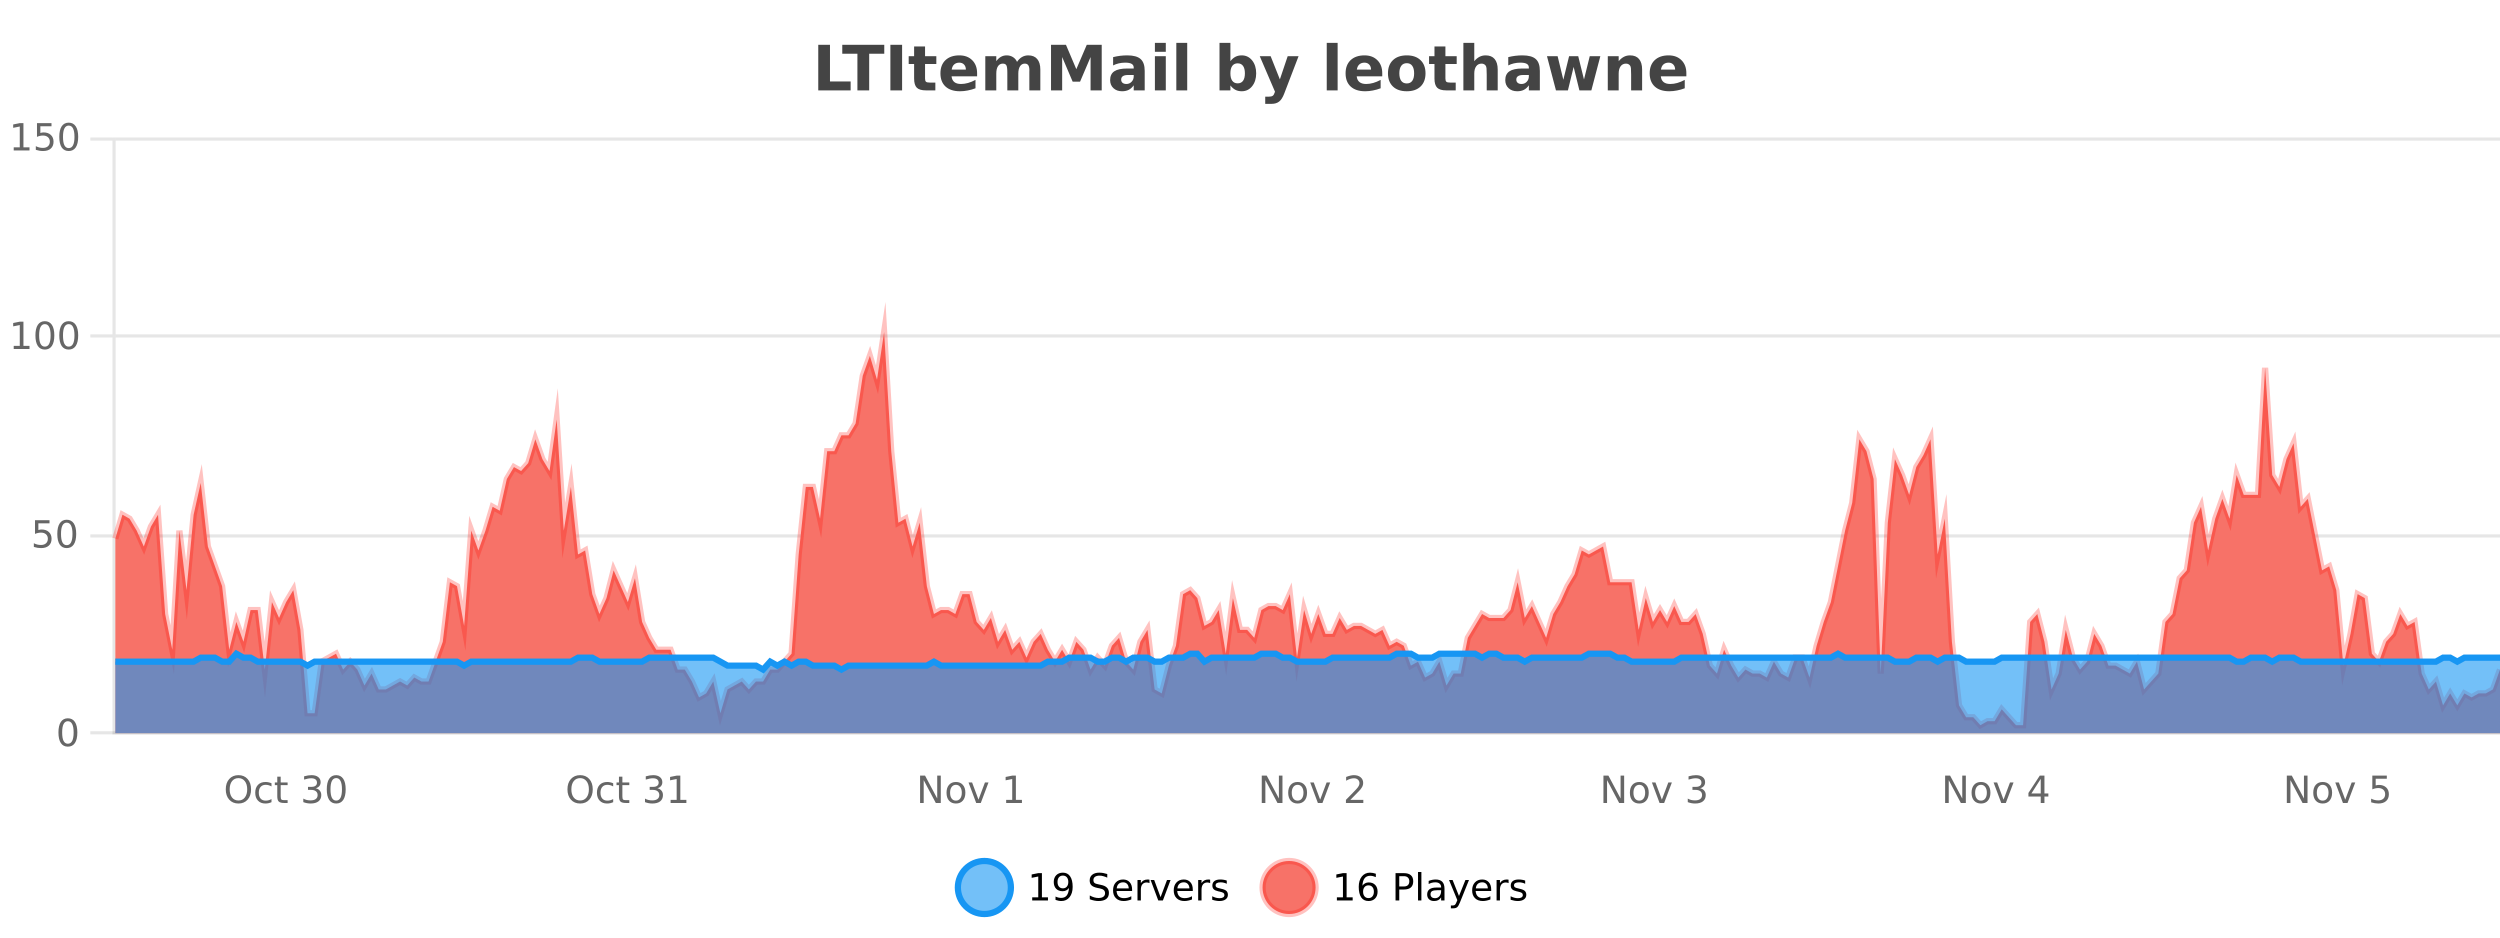<?xml version="1.0" encoding="UTF-8"?>
<svg xmlns="http://www.w3.org/2000/svg" xmlns:xlink="http://www.w3.org/1999/xlink" width="800pt" height="300pt" viewBox="0 0 800 300" version="1.1">
<defs>
<clipPath id="clip1">
  <path d="M 278 263 L 352 263 L 352 300 L 278 300 Z M 278 263 "/>
</clipPath>
<clipPath id="clip2">
  <path d="M 375 263 L 450 263 L 450 300 L 375 300 Z M 375 263 "/>
</clipPath>
<clipPath id="clip3">
  <path d="M 36.906 106 L 800 106 L 800 234.602 L 36.906 234.602 Z M 36.906 106 "/>
</clipPath>
<clipPath id="clip4">
  <path d="M 35.906 77 L 800 77 L 800 235.602 L 35.906 235.602 Z M 35.906 77 "/>
</clipPath>
<clipPath id="clip5">
  <path d="M 36.906 209 L 800 209 L 800 234.602 L 36.906 234.602 Z M 36.906 209 "/>
</clipPath>
<clipPath id="clip6">
  <path d="M 35.906 180 L 800 180 L 800 235.602 L 35.906 235.602 Z M 35.906 180 "/>
</clipPath>
</defs>
<g id="surface1630071">
<rect x="0" y="0" width="800" height="300" style="fill:rgb(100%,100%,100%);fill-opacity:1;stroke:none;"/>
<path style="fill:none;stroke-width:1;stroke-linecap:butt;stroke-linejoin:miter;stroke:rgb(0%,0%,0%);stroke-opacity:0.098;stroke-miterlimit:10;" d="M 37 234.5 L 800 234.5 "/>
<path style="fill:none;stroke-width:1;stroke-linecap:butt;stroke-linejoin:miter;stroke:rgb(0%,0%,0%);stroke-opacity:0.098;stroke-miterlimit:10;" d="M 28.906 234.5 L 36 234.5 "/>
<path style="fill:none;stroke-width:1;stroke-linecap:butt;stroke-linejoin:miter;stroke:rgb(0%,0%,0%);stroke-opacity:0.098;stroke-miterlimit:10;" d="M 37 171.5 L 800 171.5 "/>
<path style="fill:none;stroke-width:1;stroke-linecap:butt;stroke-linejoin:miter;stroke:rgb(0%,0%,0%);stroke-opacity:0.098;stroke-miterlimit:10;" d="M 28.906 171.5 L 36 171.5 "/>
<path style="fill:none;stroke-width:1;stroke-linecap:butt;stroke-linejoin:miter;stroke:rgb(0%,0%,0%);stroke-opacity:0.098;stroke-miterlimit:10;" d="M 37 107.5 L 800 107.5 "/>
<path style="fill:none;stroke-width:1;stroke-linecap:butt;stroke-linejoin:miter;stroke:rgb(0%,0%,0%);stroke-opacity:0.098;stroke-miterlimit:10;" d="M 28.906 107.5 L 36 107.5 "/>
<path style="fill:none;stroke-width:1;stroke-linecap:butt;stroke-linejoin:miter;stroke:rgb(0%,0%,0%);stroke-opacity:0.098;stroke-miterlimit:10;" d="M 37 44.5 L 800 44.5 "/>
<path style="fill:none;stroke-width:1;stroke-linecap:butt;stroke-linejoin:miter;stroke:rgb(0%,0%,0%);stroke-opacity:0.098;stroke-miterlimit:10;" d="M 28.906 44.5 L 36 44.5 "/>
<path style=" stroke:none;fill-rule:nonzero;fill:rgb(9.02%,58.824%,95.294%);fill-opacity:0.6;" d="M 323.488 284 C 323.488 288.688 319.688 292.484 315.004 292.484 C 310.316 292.484 306.52 288.688 306.52 284 C 306.52 279.312 310.316 275.516 315.004 275.516 C 319.688 275.516 323.488 279.312 323.488 284 Z M 323.488 284 "/>
<g clip-path="url(#clip1)" clip-rule="nonzero">
<path style="fill:none;stroke-width:2;stroke-linecap:butt;stroke-linejoin:miter;stroke:rgb(9.02%,58.824%,95.294%);stroke-opacity:1;stroke-miterlimit:10;" d="M 323.488 284 C 323.488 288.688 319.688 292.484 315.004 292.484 C 310.316 292.484 306.52 288.688 306.52 284 C 306.52 279.312 310.316 275.516 315.004 275.516 C 319.688 275.516 323.488 279.312 323.488 284 Z M 323.488 284 "/>
</g>
<path style=" stroke:none;fill-rule:nonzero;fill:rgb(0%,0%,0%);fill-opacity:1;" d="M 330.305 287.156 L 332.242 287.156 L 332.242 280.484 L 330.133 280.906 L 330.133 279.828 L 332.227 279.406 L 333.414 279.406 L 333.414 287.156 L 335.352 287.156 L 335.352 288.156 L 330.305 288.156 Z M 337.766 287.969 L 337.766 286.891 C 338.066 287.039 338.367 287.148 338.672 287.219 C 338.973 287.293 339.273 287.328 339.578 287.328 C 340.359 287.328 340.953 287.07 341.359 286.547 C 341.773 286.016 342.008 285.215 342.062 284.141 C 341.844 284.484 341.555 284.746 341.203 284.922 C 340.859 285.102 340.473 285.188 340.047 285.188 C 339.172 285.188 338.477 284.93 337.969 284.406 C 337.457 283.875 337.203 283.148 337.203 282.219 C 337.203 281.324 337.469 280.605 338 280.062 C 338.531 279.523 339.238 279.25 340.125 279.25 C 341.133 279.25 341.906 279.641 342.438 280.422 C 342.977 281.195 343.25 282.32 343.25 283.797 C 343.25 285.172 342.922 286.273 342.266 287.094 C 341.609 287.918 340.727 288.328 339.625 288.328 C 339.32 288.328 339.02 288.297 338.719 288.234 C 338.414 288.18 338.098 288.094 337.766 287.969 Z M 340.125 284.266 C 340.656 284.266 341.078 284.086 341.391 283.719 C 341.703 283.355 341.859 282.855 341.859 282.219 C 341.859 281.594 341.703 281.102 341.391 280.734 C 341.078 280.371 340.656 280.188 340.125 280.188 C 339.594 280.188 339.172 280.371 338.859 280.734 C 338.555 281.102 338.406 281.594 338.406 282.219 C 338.406 282.855 338.555 283.355 338.859 283.719 C 339.172 284.086 339.594 284.266 340.125 284.266 Z M 354.324 279.688 L 354.324 280.844 C 353.875 280.637 353.449 280.48 353.043 280.375 C 352.645 280.262 352.266 280.203 351.902 280.203 C 351.254 280.203 350.754 280.328 350.402 280.578 C 350.059 280.828 349.887 281.188 349.887 281.656 C 349.887 282.043 350 282.336 350.23 282.531 C 350.457 282.73 350.902 282.887 351.559 283 L 352.262 283.156 C 353.145 283.324 353.797 283.621 354.215 284.047 C 354.641 284.465 354.855 285.027 354.855 285.734 C 354.855 286.59 354.566 287.234 353.996 287.672 C 353.434 288.109 352.598 288.328 351.496 288.328 C 351.09 288.328 350.652 288.281 350.184 288.188 C 349.715 288.094 349.23 287.953 348.73 287.766 L 348.73 286.547 C 349.207 286.82 349.676 287.023 350.137 287.156 C 350.605 287.293 351.059 287.359 351.496 287.359 C 352.172 287.359 352.691 287.23 353.059 286.969 C 353.434 286.699 353.621 286.32 353.621 285.828 C 353.621 285.402 353.484 285.07 353.215 284.828 C 352.953 284.578 352.52 284.398 351.918 284.281 L 351.199 284.141 C 350.312 283.965 349.672 283.688 349.277 283.312 C 348.891 282.938 348.699 282.418 348.699 281.75 C 348.699 280.969 348.969 280.359 349.512 279.922 C 350.051 279.477 350.801 279.25 351.762 279.25 C 352.176 279.25 352.594 279.289 353.012 279.359 C 353.438 279.434 353.875 279.543 354.324 279.688 Z M 362.27 284.609 L 362.27 285.125 L 357.301 285.125 C 357.352 285.875 357.574 286.445 357.973 286.828 C 358.379 287.215 358.934 287.406 359.645 287.406 C 360.059 287.406 360.461 287.359 360.848 287.266 C 361.242 287.164 361.633 287.008 362.02 286.797 L 362.02 287.828 C 361.621 287.984 361.223 288.105 360.816 288.188 C 360.41 288.281 359.996 288.328 359.582 288.328 C 358.539 288.328 357.711 288.027 357.098 287.422 C 356.48 286.809 356.176 285.98 356.176 284.938 C 356.176 283.867 356.465 283.016 357.051 282.391 C 357.633 281.758 358.414 281.438 359.395 281.438 C 360.277 281.438 360.977 281.727 361.488 282.297 C 362.008 282.859 362.27 283.633 362.27 284.609 Z M 361.191 284.281 C 361.18 283.699 361.012 283.23 360.691 282.875 C 360.367 282.523 359.941 282.344 359.41 282.344 C 358.805 282.344 358.32 282.516 357.957 282.859 C 357.602 283.203 357.398 283.684 357.348 284.297 Z M 367.84 282.594 C 367.715 282.531 367.578 282.484 367.434 282.453 C 367.297 282.414 367.141 282.391 366.965 282.391 C 366.359 282.391 365.891 282.59 365.559 282.984 C 365.234 283.383 365.074 283.953 365.074 284.703 L 365.074 288.156 L 363.996 288.156 L 363.996 281.594 L 365.074 281.594 L 365.074 282.609 C 365.301 282.215 365.598 281.922 365.965 281.734 C 366.328 281.539 366.77 281.438 367.293 281.438 C 367.363 281.438 367.441 281.445 367.527 281.453 C 367.621 281.465 367.719 281.48 367.824 281.5 Z M 368.195 281.594 L 369.336 281.594 L 371.383 287.094 L 373.445 281.594 L 374.586 281.594 L 372.117 288.156 L 370.648 288.156 Z M 381.688 284.609 L 381.688 285.125 L 376.719 285.125 C 376.77 285.875 376.992 286.445 377.391 286.828 C 377.797 287.215 378.352 287.406 379.062 287.406 C 379.477 287.406 379.879 287.359 380.266 287.266 C 380.66 287.164 381.051 287.008 381.438 286.797 L 381.438 287.828 C 381.039 287.984 380.641 288.105 380.234 288.188 C 379.828 288.281 379.414 288.328 379 288.328 C 377.957 288.328 377.129 288.027 376.516 287.422 C 375.898 286.809 375.594 285.98 375.594 284.938 C 375.594 283.867 375.883 283.016 376.469 282.391 C 377.051 281.758 377.832 281.438 378.812 281.438 C 379.695 281.438 380.395 281.727 380.906 282.297 C 381.426 282.859 381.688 283.633 381.688 284.609 Z M 380.609 284.281 C 380.598 283.699 380.43 283.23 380.109 282.875 C 379.785 282.523 379.359 282.344 378.828 282.344 C 378.223 282.344 377.738 282.516 377.375 282.859 C 377.02 283.203 376.816 283.684 376.766 284.297 Z M 387.258 282.594 C 387.133 282.531 386.996 282.484 386.852 282.453 C 386.715 282.414 386.559 282.391 386.383 282.391 C 385.777 282.391 385.309 282.59 384.977 282.984 C 384.652 283.383 384.492 283.953 384.492 284.703 L 384.492 288.156 L 383.414 288.156 L 383.414 281.594 L 384.492 281.594 L 384.492 282.609 C 384.719 282.215 385.016 281.922 385.383 281.734 C 385.746 281.539 386.188 281.438 386.711 281.438 C 386.781 281.438 386.859 281.445 386.945 281.453 C 387.039 281.465 387.137 281.48 387.242 281.5 Z M 392.566 281.781 L 392.566 282.812 C 392.262 282.656 391.945 282.543 391.613 282.469 C 391.289 282.387 390.949 282.344 390.598 282.344 C 390.066 282.344 389.664 282.43 389.395 282.594 C 389.121 282.75 388.988 282.996 388.988 283.328 C 388.988 283.578 389.082 283.777 389.27 283.922 C 389.465 284.059 389.855 284.188 390.441 284.312 L 390.801 284.406 C 391.57 284.562 392.117 284.793 392.441 285.094 C 392.762 285.398 392.926 285.812 392.926 286.344 C 392.926 286.961 392.68 287.445 392.191 287.797 C 391.711 288.152 391.051 288.328 390.207 288.328 C 389.852 288.328 389.48 288.289 389.098 288.219 C 388.723 288.156 388.324 288.059 387.91 287.922 L 387.91 286.797 C 388.305 287.008 388.695 287.164 389.082 287.266 C 389.465 287.371 389.852 287.422 390.238 287.422 C 390.738 287.422 391.121 287.34 391.395 287.172 C 391.676 286.996 391.816 286.746 391.816 286.422 C 391.816 286.133 391.715 285.906 391.52 285.75 C 391.32 285.594 390.887 285.445 390.223 285.297 L 389.848 285.219 C 389.18 285.074 388.695 284.855 388.395 284.562 C 388.102 284.273 387.957 283.875 387.957 283.375 C 387.957 282.75 388.176 282.273 388.613 281.938 C 389.051 281.605 389.668 281.438 390.473 281.438 C 390.867 281.438 391.242 281.469 391.598 281.531 C 391.949 281.586 392.273 281.668 392.566 281.781 Z M 325.004 277.016 "/>
<path style=" stroke:none;fill-rule:nonzero;fill:rgb(96.863%,44.706%,40.784%);fill-opacity:1;" d="M 420.988 284 C 420.988 288.688 417.191 292.484 412.504 292.484 C 407.82 292.484 404.02 288.688 404.02 284 C 404.02 279.312 407.82 275.516 412.504 275.516 C 417.191 275.516 420.988 279.312 420.988 284 Z M 420.988 284 "/>
<g clip-path="url(#clip2)" clip-rule="nonzero">
<path style="fill:none;stroke-width:2;stroke-linecap:butt;stroke-linejoin:miter;stroke:rgb(100%,4.706%,0%);stroke-opacity:0.247;stroke-miterlimit:10;" d="M 420.988 284 C 420.988 288.688 417.191 292.484 412.504 292.484 C 407.82 292.484 404.02 288.688 404.02 284 C 404.02 279.312 407.82 275.516 412.504 275.516 C 417.191 275.516 420.988 279.312 420.988 284 Z M 420.988 284 "/>
</g>
<path style=" stroke:none;fill-rule:nonzero;fill:rgb(0%,0%,0%);fill-opacity:1;" d="M 427.805 287.156 L 429.742 287.156 L 429.742 280.484 L 427.633 280.906 L 427.633 279.828 L 429.727 279.406 L 430.914 279.406 L 430.914 287.156 L 432.852 287.156 L 432.852 288.156 L 427.805 288.156 Z M 437.922 283.312 C 437.391 283.312 436.969 283.496 436.656 283.859 C 436.344 284.227 436.188 284.719 436.188 285.344 C 436.188 285.98 436.344 286.48 436.656 286.844 C 436.969 287.211 437.391 287.391 437.922 287.391 C 438.453 287.391 438.867 287.211 439.172 286.844 C 439.484 286.48 439.641 285.98 439.641 285.344 C 439.641 284.719 439.484 284.227 439.172 283.859 C 438.867 283.496 438.453 283.312 437.922 283.312 Z M 440.266 279.594 L 440.266 280.672 C 439.961 280.539 439.66 280.434 439.359 280.359 C 439.055 280.289 438.758 280.25 438.469 280.25 C 437.688 280.25 437.086 280.516 436.672 281.047 C 436.266 281.57 436.031 282.359 435.969 283.422 C 436.195 283.09 436.484 282.836 436.828 282.656 C 437.18 282.469 437.566 282.375 437.984 282.375 C 438.859 282.375 439.551 282.641 440.062 283.172 C 440.57 283.703 440.828 284.43 440.828 285.344 C 440.828 286.25 440.562 286.977 440.031 287.516 C 439.5 288.059 438.797 288.328 437.922 288.328 C 436.898 288.328 436.125 287.945 435.594 287.172 C 435.062 286.391 434.797 285.266 434.797 283.797 C 434.797 282.414 435.125 281.309 435.781 280.484 C 436.438 279.664 437.316 279.25 438.422 279.25 C 438.711 279.25 439.008 279.281 439.312 279.344 C 439.613 279.398 439.93 279.48 440.266 279.594 Z M 447.762 280.375 L 447.762 283.672 L 449.246 283.672 C 449.797 283.672 450.223 283.531 450.527 283.25 C 450.828 282.961 450.98 282.547 450.98 282.016 C 450.98 281.496 450.828 281.094 450.527 280.812 C 450.223 280.523 449.797 280.375 449.246 280.375 Z M 446.574 279.406 L 449.246 279.406 C 450.234 279.406 450.98 279.633 451.48 280.078 C 451.98 280.516 452.23 281.164 452.23 282.016 C 452.23 282.883 451.98 283.539 451.48 283.984 C 450.98 284.422 450.234 284.641 449.246 284.641 L 447.762 284.641 L 447.762 288.156 L 446.574 288.156 Z M 453.766 279.031 L 454.844 279.031 L 454.844 288.156 L 453.766 288.156 Z M 460.082 284.859 C 459.215 284.859 458.613 284.961 458.27 285.156 C 457.934 285.355 457.77 285.695 457.77 286.172 C 457.77 286.559 457.895 286.867 458.145 287.094 C 458.402 287.312 458.746 287.422 459.176 287.422 C 459.777 287.422 460.258 287.215 460.613 286.797 C 460.977 286.371 461.16 285.805 461.16 285.094 L 461.16 284.859 Z M 462.238 284.406 L 462.238 288.156 L 461.16 288.156 L 461.16 287.156 C 460.91 287.555 460.602 287.852 460.238 288.047 C 459.871 288.234 459.426 288.328 458.895 288.328 C 458.215 288.328 457.68 288.141 457.285 287.766 C 456.887 287.383 456.691 286.875 456.691 286.25 C 456.691 285.512 456.934 284.953 457.426 284.578 C 457.926 284.203 458.664 284.016 459.645 284.016 L 461.16 284.016 L 461.16 283.906 C 461.16 283.406 460.992 283.023 460.66 282.75 C 460.336 282.48 459.883 282.344 459.301 282.344 C 458.926 282.344 458.555 282.391 458.191 282.484 C 457.836 282.578 457.496 282.715 457.176 282.891 L 457.176 281.891 C 457.57 281.734 457.949 281.621 458.316 281.547 C 458.691 281.477 459.055 281.438 459.41 281.438 C 460.355 281.438 461.066 281.684 461.535 282.172 C 462.004 282.664 462.238 283.406 462.238 284.406 Z M 467.188 288.766 C 466.883 289.547 466.586 290.055 466.297 290.297 C 466.004 290.535 465.617 290.656 465.141 290.656 L 464.281 290.656 L 464.281 289.75 L 464.906 289.75 C 465.207 289.75 465.438 289.676 465.594 289.531 C 465.758 289.395 465.941 289.066 466.141 288.547 L 466.344 288.047 L 463.688 281.594 L 464.828 281.594 L 466.875 286.719 L 468.938 281.594 L 470.078 281.594 Z M 477.18 284.609 L 477.18 285.125 L 472.211 285.125 C 472.262 285.875 472.484 286.445 472.883 286.828 C 473.289 287.215 473.844 287.406 474.555 287.406 C 474.969 287.406 475.371 287.359 475.758 287.266 C 476.152 287.164 476.543 287.008 476.93 286.797 L 476.93 287.828 C 476.531 287.984 476.133 288.105 475.727 288.188 C 475.32 288.281 474.906 288.328 474.492 288.328 C 473.449 288.328 472.621 288.027 472.008 287.422 C 471.391 286.809 471.086 285.98 471.086 284.938 C 471.086 283.867 471.375 283.016 471.961 282.391 C 472.543 281.758 473.324 281.438 474.305 281.438 C 475.188 281.438 475.887 281.727 476.398 282.297 C 476.918 282.859 477.18 283.633 477.18 284.609 Z M 476.102 284.281 C 476.09 283.699 475.922 283.23 475.602 282.875 C 475.277 282.523 474.852 282.344 474.32 282.344 C 473.715 282.344 473.23 282.516 472.867 282.859 C 472.512 283.203 472.309 283.684 472.258 284.297 Z M 482.75 282.594 C 482.625 282.531 482.488 282.484 482.344 282.453 C 482.207 282.414 482.051 282.391 481.875 282.391 C 481.27 282.391 480.801 282.59 480.469 282.984 C 480.145 283.383 479.984 283.953 479.984 284.703 L 479.984 288.156 L 478.906 288.156 L 478.906 281.594 L 479.984 281.594 L 479.984 282.609 C 480.211 282.215 480.508 281.922 480.875 281.734 C 481.238 281.539 481.68 281.438 482.203 281.438 C 482.273 281.438 482.352 281.445 482.438 281.453 C 482.531 281.465 482.629 281.48 482.734 281.5 Z M 488.055 281.781 L 488.055 282.812 C 487.75 282.656 487.434 282.543 487.102 282.469 C 486.777 282.387 486.438 282.344 486.086 282.344 C 485.555 282.344 485.152 282.43 484.883 282.594 C 484.609 282.75 484.477 282.996 484.477 283.328 C 484.477 283.578 484.57 283.777 484.758 283.922 C 484.953 284.059 485.344 284.188 485.93 284.312 L 486.289 284.406 C 487.059 284.562 487.605 284.793 487.93 285.094 C 488.25 285.398 488.414 285.812 488.414 286.344 C 488.414 286.961 488.168 287.445 487.68 287.797 C 487.199 288.152 486.539 288.328 485.695 288.328 C 485.34 288.328 484.969 288.289 484.586 288.219 C 484.211 288.156 483.812 288.059 483.398 287.922 L 483.398 286.797 C 483.793 287.008 484.184 287.164 484.57 287.266 C 484.953 287.371 485.34 287.422 485.727 287.422 C 486.227 287.422 486.609 287.34 486.883 287.172 C 487.164 286.996 487.305 286.746 487.305 286.422 C 487.305 286.133 487.203 285.906 487.008 285.75 C 486.809 285.594 486.375 285.445 485.711 285.297 L 485.336 285.219 C 484.668 285.074 484.184 284.855 483.883 284.562 C 483.59 284.273 483.445 283.875 483.445 283.375 C 483.445 282.75 483.664 282.273 484.102 281.938 C 484.539 281.605 485.156 281.438 485.961 281.438 C 486.355 281.438 486.73 281.469 487.086 281.531 C 487.438 281.586 487.762 281.668 488.055 281.781 Z M 422.504 277.016 "/>
<path style=" stroke:none;fill-rule:nonzero;fill:rgb(26.667%,26.667%,26.667%);fill-opacity:1;" d="M 261.844 14.344 L 265.594 14.344 L 265.594 26.078 L 272.203 26.078 L 272.203 28.922 L 261.844 28.922 Z M 269.527 14.344 L 282.965 14.344 L 282.965 17.188 L 278.137 17.188 L 278.137 28.922 L 274.371 28.922 L 274.371 17.188 L 269.527 17.188 Z M 284.922 14.344 L 288.672 14.344 L 288.672 28.922 L 284.922 28.922 Z M 296.016 14.875 L 296.016 17.984 L 299.625 17.984 L 299.625 20.484 L 296.016 20.484 L 296.016 25.125 C 296.016 25.637 296.113 25.98 296.312 26.156 C 296.52 26.336 296.922 26.422 297.516 26.422 L 299.312 26.422 L 299.312 28.922 L 296.312 28.922 C 294.938 28.922 293.957 28.637 293.375 28.062 C 292.801 27.48 292.516 26.5 292.516 25.125 L 292.516 20.484 L 290.781 20.484 L 290.781 17.984 L 292.516 17.984 L 292.516 14.875 Z M 312.672 23.422 L 312.672 24.422 L 304.5 24.422 C 304.582 25.246 304.879 25.859 305.391 26.266 C 305.898 26.672 306.609 26.875 307.516 26.875 C 308.254 26.875 309.008 26.766 309.781 26.547 C 310.551 26.328 311.344 26 312.156 25.562 L 312.156 28.25 C 311.332 28.562 310.504 28.797 309.672 28.953 C 308.848 29.117 308.023 29.203 307.203 29.203 C 305.223 29.203 303.68 28.703 302.578 27.703 C 301.484 26.695 300.938 25.281 300.938 23.469 C 300.938 21.68 301.473 20.273 302.547 19.25 C 303.629 18.23 305.113 17.719 307 17.719 C 308.719 17.719 310.094 18.242 311.125 19.281 C 312.156 20.312 312.672 21.695 312.672 23.422 Z M 309.078 22.266 C 309.078 21.602 308.883 21.062 308.5 20.656 C 308.113 20.25 307.609 20.047 306.984 20.047 C 306.305 20.047 305.754 20.242 305.328 20.625 C 304.91 21 304.648 21.547 304.547 22.266 Z M 325.453 19.797 C 325.898 19.121 326.426 18.605 327.031 18.25 C 327.645 17.898 328.316 17.719 329.047 17.719 C 330.297 17.719 331.25 18.109 331.906 18.891 C 332.57 19.664 332.906 20.789 332.906 22.266 L 332.906 28.922 L 329.391 28.922 L 329.391 23.219 C 329.391 23.137 329.391 23.047 329.391 22.953 C 329.398 22.859 329.406 22.73 329.406 22.562 C 329.406 21.793 329.289 21.234 329.062 20.891 C 328.832 20.539 328.461 20.359 327.953 20.359 C 327.297 20.359 326.785 20.637 326.422 21.188 C 326.055 21.73 325.867 22.516 325.859 23.547 L 325.859 28.922 L 322.344 28.922 L 322.344 23.219 C 322.344 22.012 322.238 21.234 322.031 20.891 C 321.82 20.539 321.453 20.359 320.922 20.359 C 320.242 20.359 319.723 20.637 319.359 21.188 C 318.992 21.73 318.812 22.516 318.812 23.547 L 318.812 28.922 L 315.297 28.922 L 315.297 17.984 L 318.812 17.984 L 318.812 19.578 C 319.25 18.965 319.742 18.5 320.297 18.188 C 320.848 17.875 321.461 17.719 322.141 17.719 C 322.891 17.719 323.555 17.902 324.141 18.266 C 324.723 18.633 325.16 19.141 325.453 19.797 Z M 336.328 14.344 L 341.109 14.344 L 344.422 22.141 L 347.766 14.344 L 352.547 14.344 L 352.547 28.922 L 348.984 28.922 L 348.984 18.25 L 345.625 26.125 L 343.25 26.125 L 339.891 18.25 L 339.891 28.922 L 336.328 28.922 Z M 360.961 24 C 360.23 24 359.684 24.125 359.32 24.375 C 358.953 24.617 358.773 24.98 358.773 25.469 C 358.773 25.906 358.918 26.25 359.211 26.5 C 359.512 26.75 359.922 26.875 360.445 26.875 C 361.102 26.875 361.652 26.641 362.102 26.172 C 362.559 25.703 362.789 25.117 362.789 24.406 L 362.789 24 Z M 366.305 22.688 L 366.305 28.922 L 362.789 28.922 L 362.789 27.297 C 362.32 27.965 361.789 28.449 361.195 28.75 C 360.609 29.051 359.898 29.203 359.055 29.203 C 357.93 29.203 357.012 28.875 356.305 28.219 C 355.594 27.555 355.242 26.695 355.242 25.641 C 355.242 24.359 355.68 23.422 356.555 22.828 C 357.438 22.227 358.828 21.922 360.727 21.922 L 362.789 21.922 L 362.789 21.641 C 362.789 21.09 362.57 20.688 362.133 20.438 C 361.695 20.18 361.012 20.047 360.086 20.047 C 359.336 20.047 358.637 20.125 357.992 20.281 C 357.344 20.43 356.746 20.648 356.195 20.938 L 356.195 18.281 C 356.945 18.094 357.695 17.953 358.445 17.859 C 359.203 17.766 359.965 17.719 360.727 17.719 C 362.695 17.719 364.117 18.109 364.992 18.891 C 365.867 19.664 366.305 20.93 366.305 22.688 Z M 369.57 17.984 L 373.055 17.984 L 373.055 28.922 L 369.57 28.922 Z M 369.57 13.719 L 373.055 13.719 L 373.055 16.578 L 369.57 16.578 Z M 376.422 13.719 L 379.906 13.719 L 379.906 28.922 L 376.422 28.922 Z M 396.055 26.672 C 396.805 26.672 397.375 26.402 397.773 25.859 C 398.168 25.309 398.367 24.512 398.367 23.469 C 398.367 22.43 398.168 21.637 397.773 21.094 C 397.375 20.543 396.805 20.266 396.055 20.266 C 395.305 20.266 394.727 20.543 394.32 21.094 C 393.922 21.637 393.727 22.43 393.727 23.469 C 393.727 24.5 393.922 25.293 394.32 25.844 C 394.727 26.398 395.305 26.672 396.055 26.672 Z M 393.727 19.578 C 394.215 18.945 394.75 18.477 395.336 18.172 C 395.918 17.871 396.59 17.719 397.352 17.719 C 398.703 17.719 399.812 18.258 400.68 19.328 C 401.543 20.402 401.977 21.781 401.977 23.469 C 401.977 25.148 401.543 26.523 400.68 27.594 C 399.812 28.668 398.703 29.203 397.352 29.203 C 396.59 29.203 395.918 29.051 395.336 28.75 C 394.75 28.449 394.215 27.98 393.727 27.344 L 393.727 28.922 L 390.242 28.922 L 390.242 13.719 L 393.727 13.719 Z M 403.121 17.984 L 406.605 17.984 L 409.559 25.406 L 412.059 17.984 L 415.543 17.984 L 410.949 29.953 C 410.488 31.172 409.949 32.02 409.324 32.5 C 408.707 32.988 407.902 33.234 406.902 33.234 L 404.871 33.234 L 404.871 30.938 L 405.965 30.938 C 406.559 30.938 406.988 30.844 407.262 30.656 C 407.531 30.469 407.738 30.129 407.887 29.641 L 407.996 29.344 Z M 424.559 13.719 L 428.043 13.719 L 428.043 28.922 L 424.559 28.922 Z M 442.32 23.422 L 442.32 24.422 L 434.148 24.422 C 434.23 25.246 434.527 25.859 435.039 26.266 C 435.547 26.672 436.258 26.875 437.164 26.875 C 437.902 26.875 438.656 26.766 439.43 26.547 C 440.199 26.328 440.992 26 441.805 25.562 L 441.805 28.25 C 440.98 28.562 440.152 28.797 439.32 28.953 C 438.496 29.117 437.672 29.203 436.852 29.203 C 434.871 29.203 433.328 28.703 432.227 27.703 C 431.133 26.695 430.586 25.281 430.586 23.469 C 430.586 21.68 431.121 20.273 432.195 19.25 C 433.277 18.23 434.762 17.719 436.648 17.719 C 438.367 17.719 439.742 18.242 440.773 19.281 C 441.805 20.312 442.32 21.695 442.32 23.422 Z M 438.727 22.266 C 438.727 21.602 438.531 21.062 438.148 20.656 C 437.762 20.25 437.258 20.047 436.633 20.047 C 435.953 20.047 435.402 20.242 434.977 20.625 C 434.559 21 434.297 21.547 434.195 22.266 Z M 450.18 20.219 C 449.398 20.219 448.805 20.5 448.398 21.062 C 447.992 21.617 447.789 22.418 447.789 23.469 C 447.789 24.512 447.992 25.312 448.398 25.875 C 448.805 26.43 449.398 26.703 450.18 26.703 C 450.938 26.703 451.516 26.43 451.914 25.875 C 452.32 25.312 452.523 24.512 452.523 23.469 C 452.523 22.418 452.32 21.617 451.914 21.062 C 451.516 20.5 450.938 20.219 450.18 20.219 Z M 450.18 17.719 C 452.055 17.719 453.516 18.23 454.57 19.25 C 455.633 20.262 456.164 21.668 456.164 23.469 C 456.164 25.262 455.633 26.668 454.57 27.688 C 453.516 28.699 452.055 29.203 450.18 29.203 C 448.281 29.203 446.805 28.699 445.742 27.688 C 444.68 26.668 444.148 25.262 444.148 23.469 C 444.148 21.668 444.68 20.262 445.742 19.25 C 446.805 18.23 448.281 17.719 450.18 17.719 Z M 462.531 14.875 L 462.531 17.984 L 466.141 17.984 L 466.141 20.484 L 462.531 20.484 L 462.531 25.125 C 462.531 25.637 462.629 25.98 462.828 26.156 C 463.035 26.336 463.438 26.422 464.031 26.422 L 465.828 26.422 L 465.828 28.922 L 462.828 28.922 C 461.453 28.922 460.473 28.637 459.891 28.062 C 459.316 27.48 459.031 26.5 459.031 25.125 L 459.031 20.484 L 457.297 20.484 L 457.297 17.984 L 459.031 17.984 L 459.031 14.875 Z M 479.266 22.266 L 479.266 28.922 L 475.75 28.922 L 475.75 23.844 C 475.75 22.887 475.727 22.23 475.688 21.875 C 475.645 21.512 475.57 21.246 475.469 21.078 C 475.332 20.852 475.145 20.672 474.906 20.547 C 474.676 20.422 474.41 20.359 474.109 20.359 C 473.379 20.359 472.805 20.641 472.391 21.203 C 471.973 21.766 471.766 22.547 471.766 23.547 L 471.766 28.922 L 468.281 28.922 L 468.281 13.719 L 471.766 13.719 L 471.766 19.578 C 472.297 18.945 472.859 18.477 473.453 18.172 C 474.047 17.871 474.695 17.719 475.406 17.719 C 476.676 17.719 477.633 18.109 478.281 18.891 C 478.938 19.664 479.266 20.789 479.266 22.266 Z M 487.406 24 C 486.676 24 486.129 24.125 485.766 24.375 C 485.398 24.617 485.219 24.98 485.219 25.469 C 485.219 25.906 485.363 26.25 485.656 26.5 C 485.957 26.75 486.367 26.875 486.891 26.875 C 487.547 26.875 488.098 26.641 488.547 26.172 C 489.004 25.703 489.234 25.117 489.234 24.406 L 489.234 24 Z M 492.75 22.688 L 492.75 28.922 L 489.234 28.922 L 489.234 27.297 C 488.766 27.965 488.234 28.449 487.641 28.75 C 487.055 29.051 486.344 29.203 485.5 29.203 C 484.375 29.203 483.457 28.875 482.75 28.219 C 482.039 27.555 481.688 26.695 481.688 25.641 C 481.688 24.359 482.125 23.422 483 22.828 C 483.883 22.227 485.273 21.922 487.172 21.922 L 489.234 21.922 L 489.234 21.641 C 489.234 21.09 489.016 20.688 488.578 20.438 C 488.141 20.18 487.457 20.047 486.531 20.047 C 485.781 20.047 485.082 20.125 484.438 20.281 C 483.789 20.43 483.191 20.648 482.641 20.938 L 482.641 18.281 C 483.391 18.094 484.141 17.953 484.891 17.859 C 485.648 17.766 486.41 17.719 487.172 17.719 C 489.141 17.719 490.562 18.109 491.438 18.891 C 492.312 19.664 492.75 20.93 492.75 22.688 Z M 495.031 17.984 L 498.438 17.984 L 500.266 25.516 L 502.109 17.984 L 505.031 17.984 L 506.875 25.438 L 508.719 17.984 L 512.109 17.984 L 509.234 28.922 L 505.406 28.922 L 503.562 21.406 L 501.734 28.922 L 497.906 28.922 Z M 525.477 22.266 L 525.477 28.922 L 521.961 28.922 L 521.961 23.828 C 521.961 22.883 521.938 22.23 521.898 21.875 C 521.855 21.512 521.781 21.246 521.68 21.078 C 521.543 20.852 521.355 20.672 521.117 20.547 C 520.887 20.422 520.621 20.359 520.32 20.359 C 519.59 20.359 519.016 20.641 518.602 21.203 C 518.184 21.766 517.977 22.547 517.977 23.547 L 517.977 28.922 L 514.492 28.922 L 514.492 17.984 L 517.977 17.984 L 517.977 19.578 C 518.508 18.945 519.07 18.477 519.664 18.172 C 520.258 17.871 520.906 17.719 521.617 17.719 C 522.887 17.719 523.844 18.109 524.492 18.891 C 525.148 19.664 525.477 20.789 525.477 22.266 Z M 539.633 23.422 L 539.633 24.422 L 531.461 24.422 C 531.543 25.246 531.84 25.859 532.352 26.266 C 532.859 26.672 533.57 26.875 534.477 26.875 C 535.215 26.875 535.969 26.766 536.742 26.547 C 537.512 26.328 538.305 26 539.117 25.562 L 539.117 28.25 C 538.293 28.562 537.465 28.797 536.633 28.953 C 535.809 29.117 534.984 29.203 534.164 29.203 C 532.184 29.203 530.641 28.703 529.539 27.703 C 528.445 26.695 527.898 25.281 527.898 23.469 C 527.898 21.68 528.434 20.273 529.508 19.25 C 530.59 18.23 532.074 17.719 533.961 17.719 C 535.68 17.719 537.055 18.242 538.086 19.281 C 539.117 20.312 539.633 21.695 539.633 23.422 Z M 536.039 22.266 C 536.039 21.602 535.844 21.062 535.461 20.656 C 535.074 20.25 534.57 20.047 533.945 20.047 C 533.266 20.047 532.715 20.242 532.289 20.625 C 531.871 21 531.609 21.547 531.508 22.266 Z M 260 10.359 "/>
<path style="fill:none;stroke-width:1;stroke-linecap:butt;stroke-linejoin:miter;stroke:rgb(0%,0%,0%);stroke-opacity:0.098;stroke-miterlimit:10;" d="M 36 234.5 L 801 234.5 "/>
<path style=" stroke:none;fill-rule:nonzero;fill:rgb(40%,40%,40%);fill-opacity:1;" d="M 76.309 249 C 75.441 249 74.754 249.324 74.246 249.969 C 73.746 250.605 73.496 251.48 73.496 252.594 C 73.496 253.688 73.746 254.559 74.246 255.203 C 74.754 255.84 75.441 256.156 76.309 256.156 C 77.16 256.156 77.84 255.84 78.34 255.203 C 78.848 254.559 79.105 253.688 79.105 252.594 C 79.105 251.48 78.848 250.605 78.34 249.969 C 77.84 249.324 77.16 249 76.309 249 Z M 76.309 248.047 C 77.527 248.047 78.5 248.461 79.23 249.281 C 79.969 250.105 80.34 251.211 80.34 252.594 C 80.34 253.969 79.969 255.07 79.23 255.891 C 78.5 256.715 77.527 257.125 76.309 257.125 C 75.078 257.125 74.094 256.715 73.355 255.891 C 72.613 255.07 72.246 253.969 72.246 252.594 C 72.246 251.211 72.613 250.105 73.355 249.281 C 74.094 248.461 75.078 248.047 76.309 248.047 Z M 86.879 250.641 L 86.879 251.656 C 86.566 251.48 86.258 251.352 85.957 251.266 C 85.652 251.184 85.348 251.141 85.035 251.141 C 84.324 251.141 83.777 251.367 83.395 251.812 C 83.008 252.25 82.816 252.871 82.816 253.672 C 82.816 254.477 83.008 255.102 83.395 255.547 C 83.777 255.984 84.324 256.203 85.035 256.203 C 85.348 256.203 85.652 256.164 85.957 256.078 C 86.258 255.996 86.566 255.871 86.879 255.703 L 86.879 256.703 C 86.574 256.84 86.262 256.945 85.941 257.016 C 85.617 257.086 85.273 257.125 84.91 257.125 C 83.918 257.125 83.133 256.82 82.551 256.203 C 81.965 255.578 81.676 254.734 81.676 253.672 C 81.676 252.609 81.965 251.773 82.551 251.156 C 83.145 250.543 83.957 250.234 84.988 250.234 C 85.309 250.234 85.629 250.273 85.941 250.344 C 86.262 250.406 86.574 250.508 86.879 250.641 Z M 89.82 248.531 L 89.82 250.391 L 92.039 250.391 L 92.039 251.234 L 89.82 251.234 L 89.82 254.797 C 89.82 255.328 89.891 255.672 90.039 255.828 C 90.184 255.977 90.48 256.047 90.93 256.047 L 92.039 256.047 L 92.039 256.953 L 90.93 256.953 C 90.094 256.953 89.516 256.797 89.195 256.484 C 88.883 256.172 88.727 255.609 88.727 254.797 L 88.727 251.234 L 87.945 251.234 L 87.945 250.391 L 88.727 250.391 L 88.727 248.531 Z M 101.012 252.234 C 101.574 252.359 102.012 252.617 102.324 253 C 102.645 253.375 102.809 253.844 102.809 254.406 C 102.809 255.273 102.512 255.945 101.918 256.422 C 101.324 256.891 100.48 257.125 99.387 257.125 C 99.02 257.125 98.641 257.086 98.246 257.016 C 97.859 256.945 97.465 256.836 97.059 256.688 L 97.059 255.547 C 97.379 255.734 97.734 255.883 98.121 255.984 C 98.516 256.078 98.926 256.125 99.355 256.125 C 100.094 256.125 100.656 255.98 101.043 255.688 C 101.438 255.398 101.637 254.969 101.637 254.406 C 101.637 253.898 101.453 253.496 101.09 253.203 C 100.723 252.914 100.223 252.766 99.59 252.766 L 98.559 252.766 L 98.559 251.797 L 99.637 251.797 C 100.207 251.797 100.652 251.684 100.965 251.453 C 101.277 251.215 101.434 250.875 101.434 250.438 C 101.434 249.992 101.27 249.648 100.949 249.406 C 100.637 249.168 100.184 249.047 99.59 249.047 C 99.254 249.047 98.902 249.086 98.527 249.156 C 98.16 249.219 97.754 249.324 97.309 249.469 L 97.309 248.422 C 97.766 248.297 98.188 248.203 98.574 248.141 C 98.969 248.078 99.34 248.047 99.684 248.047 C 100.59 248.047 101.301 248.25 101.824 248.656 C 102.344 249.062 102.605 249.617 102.605 250.312 C 102.605 250.805 102.465 251.215 102.184 251.547 C 101.91 251.883 101.52 252.109 101.012 252.234 Z M 107.586 248.984 C 106.98 248.984 106.523 249.289 106.211 249.891 C 105.906 250.484 105.758 251.387 105.758 252.594 C 105.758 253.793 105.906 254.695 106.211 255.297 C 106.523 255.891 106.98 256.188 107.586 256.188 C 108.199 256.188 108.656 255.891 108.961 255.297 C 109.273 254.695 109.43 253.793 109.43 252.594 C 109.43 251.387 109.273 250.484 108.961 249.891 C 108.656 249.289 108.199 248.984 107.586 248.984 Z M 107.586 248.047 C 108.562 248.047 109.312 248.438 109.836 249.219 C 110.355 249.992 110.617 251.117 110.617 252.594 C 110.617 254.062 110.355 255.188 109.836 255.969 C 109.312 256.742 108.562 257.125 107.586 257.125 C 106.605 257.125 105.855 256.742 105.336 255.969 C 104.824 255.188 104.57 254.062 104.57 252.594 C 104.57 251.117 104.824 249.992 105.336 249.219 C 105.855 248.438 106.605 248.047 107.586 248.047 Z M 71.574 245.816 "/>
<path style=" stroke:none;fill-rule:nonzero;fill:rgb(40%,40%,40%);fill-opacity:1;" d="M 185.648 249 C 184.781 249 184.094 249.324 183.586 249.969 C 183.086 250.605 182.836 251.48 182.836 252.594 C 182.836 253.688 183.086 254.559 183.586 255.203 C 184.094 255.84 184.781 256.156 185.648 256.156 C 186.5 256.156 187.18 255.84 187.68 255.203 C 188.188 254.559 188.445 253.688 188.445 252.594 C 188.445 251.48 188.188 250.605 187.68 249.969 C 187.18 249.324 186.5 249 185.648 249 Z M 185.648 248.047 C 186.867 248.047 187.84 248.461 188.57 249.281 C 189.309 250.105 189.68 251.211 189.68 252.594 C 189.68 253.969 189.309 255.07 188.57 255.891 C 187.84 256.715 186.867 257.125 185.648 257.125 C 184.418 257.125 183.434 256.715 182.695 255.891 C 181.953 255.07 181.586 253.969 181.586 252.594 C 181.586 251.211 181.953 250.105 182.695 249.281 C 183.434 248.461 184.418 248.047 185.648 248.047 Z M 196.219 250.641 L 196.219 251.656 C 195.906 251.48 195.598 251.352 195.297 251.266 C 194.992 251.184 194.688 251.141 194.375 251.141 C 193.664 251.141 193.117 251.367 192.734 251.812 C 192.348 252.25 192.156 252.871 192.156 253.672 C 192.156 254.477 192.348 255.102 192.734 255.547 C 193.117 255.984 193.664 256.203 194.375 256.203 C 194.688 256.203 194.992 256.164 195.297 256.078 C 195.598 255.996 195.906 255.871 196.219 255.703 L 196.219 256.703 C 195.914 256.84 195.602 256.945 195.281 257.016 C 194.957 257.086 194.613 257.125 194.25 257.125 C 193.258 257.125 192.473 256.82 191.891 256.203 C 191.305 255.578 191.016 254.734 191.016 253.672 C 191.016 252.609 191.305 251.773 191.891 251.156 C 192.484 250.543 193.297 250.234 194.328 250.234 C 194.648 250.234 194.969 250.273 195.281 250.344 C 195.602 250.406 195.914 250.508 196.219 250.641 Z M 199.16 248.531 L 199.16 250.391 L 201.379 250.391 L 201.379 251.234 L 199.16 251.234 L 199.16 254.797 C 199.16 255.328 199.23 255.672 199.379 255.828 C 199.523 255.977 199.82 256.047 200.27 256.047 L 201.379 256.047 L 201.379 256.953 L 200.27 256.953 C 199.434 256.953 198.855 256.797 198.535 256.484 C 198.223 256.172 198.066 255.609 198.066 254.797 L 198.066 251.234 L 197.285 251.234 L 197.285 250.391 L 198.066 250.391 L 198.066 248.531 Z M 210.352 252.234 C 210.914 252.359 211.352 252.617 211.664 253 C 211.984 253.375 212.148 253.844 212.148 254.406 C 212.148 255.273 211.852 255.945 211.258 256.422 C 210.664 256.891 209.82 257.125 208.727 257.125 C 208.359 257.125 207.98 257.086 207.586 257.016 C 207.199 256.945 206.805 256.836 206.398 256.688 L 206.398 255.547 C 206.719 255.734 207.074 255.883 207.461 255.984 C 207.855 256.078 208.266 256.125 208.695 256.125 C 209.434 256.125 209.996 255.98 210.383 255.688 C 210.777 255.398 210.977 254.969 210.977 254.406 C 210.977 253.898 210.793 253.496 210.43 253.203 C 210.062 252.914 209.562 252.766 208.93 252.766 L 207.898 252.766 L 207.898 251.797 L 208.977 251.797 C 209.547 251.797 209.992 251.684 210.305 251.453 C 210.617 251.215 210.773 250.875 210.773 250.438 C 210.773 249.992 210.609 249.648 210.289 249.406 C 209.977 249.168 209.523 249.047 208.93 249.047 C 208.594 249.047 208.242 249.086 207.867 249.156 C 207.5 249.219 207.094 249.324 206.648 249.469 L 206.648 248.422 C 207.105 248.297 207.527 248.203 207.914 248.141 C 208.309 248.078 208.68 248.047 209.023 248.047 C 209.93 248.047 210.641 248.25 211.164 248.656 C 211.684 249.062 211.945 249.617 211.945 250.312 C 211.945 250.805 211.805 251.215 211.523 251.547 C 211.25 251.883 210.859 252.109 210.352 252.234 Z M 214.594 255.953 L 216.531 255.953 L 216.531 249.281 L 214.422 249.703 L 214.422 248.625 L 216.516 248.203 L 217.703 248.203 L 217.703 255.953 L 219.641 255.953 L 219.641 256.953 L 214.594 256.953 Z M 180.914 245.816 "/>
<path style=" stroke:none;fill-rule:nonzero;fill:rgb(40%,40%,40%);fill-opacity:1;" d="M 294.426 248.203 L 296.02 248.203 L 299.91 255.516 L 299.91 248.203 L 301.051 248.203 L 301.051 256.953 L 299.457 256.953 L 295.582 249.641 L 295.582 256.953 L 294.426 256.953 Z M 305.902 251.141 C 305.328 251.141 304.871 251.371 304.527 251.828 C 304.191 252.277 304.027 252.891 304.027 253.672 C 304.027 254.465 304.191 255.086 304.527 255.531 C 304.859 255.98 305.316 256.203 305.902 256.203 C 306.473 256.203 306.926 255.98 307.262 255.531 C 307.605 255.074 307.777 254.453 307.777 253.672 C 307.777 252.902 307.605 252.289 307.262 251.828 C 306.926 251.371 306.473 251.141 305.902 251.141 Z M 305.902 250.234 C 306.84 250.234 307.574 250.543 308.105 251.156 C 308.645 251.762 308.918 252.602 308.918 253.672 C 308.918 254.746 308.645 255.59 308.105 256.203 C 307.574 256.82 306.84 257.125 305.902 257.125 C 304.965 257.125 304.223 256.82 303.684 256.203 C 303.152 255.59 302.887 254.746 302.887 253.672 C 302.887 252.602 303.152 251.762 303.684 251.156 C 304.223 250.543 304.965 250.234 305.902 250.234 Z M 309.93 250.391 L 311.07 250.391 L 313.117 255.891 L 315.18 250.391 L 316.32 250.391 L 313.852 256.953 L 312.383 256.953 Z M 321.973 255.953 L 323.91 255.953 L 323.91 249.281 L 321.801 249.703 L 321.801 248.625 L 323.895 248.203 L 325.082 248.203 L 325.082 255.953 L 327.02 255.953 L 327.02 256.953 L 321.973 256.953 Z M 293.254 245.816 "/>
<path style=" stroke:none;fill-rule:nonzero;fill:rgb(40%,40%,40%);fill-opacity:1;" d="M 403.762 248.203 L 405.355 248.203 L 409.246 255.516 L 409.246 248.203 L 410.387 248.203 L 410.387 256.953 L 408.793 256.953 L 404.918 249.641 L 404.918 256.953 L 403.762 256.953 Z M 415.238 251.141 C 414.664 251.141 414.207 251.371 413.863 251.828 C 413.527 252.277 413.363 252.891 413.363 253.672 C 413.363 254.465 413.527 255.086 413.863 255.531 C 414.195 255.98 414.652 256.203 415.238 256.203 C 415.809 256.203 416.262 255.98 416.598 255.531 C 416.941 255.074 417.113 254.453 417.113 253.672 C 417.113 252.902 416.941 252.289 416.598 251.828 C 416.262 251.371 415.809 251.141 415.238 251.141 Z M 415.238 250.234 C 416.176 250.234 416.91 250.543 417.441 251.156 C 417.98 251.762 418.254 252.602 418.254 253.672 C 418.254 254.746 417.98 255.59 417.441 256.203 C 416.91 256.82 416.176 257.125 415.238 257.125 C 414.301 257.125 413.559 256.82 413.02 256.203 C 412.488 255.59 412.223 254.746 412.223 253.672 C 412.223 252.602 412.488 251.762 413.02 251.156 C 413.559 250.543 414.301 250.234 415.238 250.234 Z M 419.266 250.391 L 420.406 250.391 L 422.453 255.891 L 424.516 250.391 L 425.656 250.391 L 423.188 256.953 L 421.719 256.953 Z M 432.121 255.953 L 436.262 255.953 L 436.262 256.953 L 430.699 256.953 L 430.699 255.953 C 431.145 255.496 431.754 254.875 432.527 254.094 C 433.309 253.305 433.797 252.793 433.996 252.562 C 434.379 252.148 434.645 251.793 434.793 251.5 C 434.949 251.199 435.027 250.906 435.027 250.625 C 435.027 250.156 434.859 249.777 434.527 249.484 C 434.203 249.195 433.781 249.047 433.262 249.047 C 432.887 249.047 432.488 249.109 432.074 249.234 C 431.668 249.359 431.23 249.559 430.762 249.828 L 430.762 248.625 C 431.238 248.438 431.684 248.297 432.09 248.203 C 432.504 248.102 432.887 248.047 433.23 248.047 C 434.137 248.047 434.859 248.277 435.402 248.734 C 435.941 249.184 436.215 249.789 436.215 250.547 C 436.215 250.902 436.145 251.242 436.012 251.562 C 435.875 251.887 435.629 252.266 435.277 252.703 C 435.172 252.82 434.859 253.148 434.34 253.688 C 433.816 254.23 433.078 254.984 432.121 255.953 Z M 402.59 245.816 "/>
<path style=" stroke:none;fill-rule:nonzero;fill:rgb(40%,40%,40%);fill-opacity:1;" d="M 513.102 248.203 L 514.695 248.203 L 518.586 255.516 L 518.586 248.203 L 519.727 248.203 L 519.727 256.953 L 518.133 256.953 L 514.258 249.641 L 514.258 256.953 L 513.102 256.953 Z M 524.578 251.141 C 524.004 251.141 523.547 251.371 523.203 251.828 C 522.867 252.277 522.703 252.891 522.703 253.672 C 522.703 254.465 522.867 255.086 523.203 255.531 C 523.535 255.98 523.992 256.203 524.578 256.203 C 525.148 256.203 525.602 255.98 525.938 255.531 C 526.281 255.074 526.453 254.453 526.453 253.672 C 526.453 252.902 526.281 252.289 525.938 251.828 C 525.602 251.371 525.148 251.141 524.578 251.141 Z M 524.578 250.234 C 525.516 250.234 526.25 250.543 526.781 251.156 C 527.32 251.762 527.594 252.602 527.594 253.672 C 527.594 254.746 527.32 255.59 526.781 256.203 C 526.25 256.82 525.516 257.125 524.578 257.125 C 523.641 257.125 522.898 256.82 522.359 256.203 C 521.828 255.59 521.562 254.746 521.562 253.672 C 521.562 252.602 521.828 251.762 522.359 251.156 C 522.898 250.543 523.641 250.234 524.578 250.234 Z M 528.609 250.391 L 529.75 250.391 L 531.797 255.891 L 533.859 250.391 L 535 250.391 L 532.531 256.953 L 531.062 256.953 Z M 544.039 252.234 C 544.602 252.359 545.039 252.617 545.352 253 C 545.672 253.375 545.836 253.844 545.836 254.406 C 545.836 255.273 545.539 255.945 544.945 256.422 C 544.352 256.891 543.508 257.125 542.414 257.125 C 542.047 257.125 541.668 257.086 541.273 257.016 C 540.887 256.945 540.492 256.836 540.086 256.688 L 540.086 255.547 C 540.406 255.734 540.762 255.883 541.148 255.984 C 541.543 256.078 541.953 256.125 542.383 256.125 C 543.121 256.125 543.684 255.98 544.07 255.688 C 544.465 255.398 544.664 254.969 544.664 254.406 C 544.664 253.898 544.48 253.496 544.117 253.203 C 543.75 252.914 543.25 252.766 542.617 252.766 L 541.586 252.766 L 541.586 251.797 L 542.664 251.797 C 543.234 251.797 543.68 251.684 543.992 251.453 C 544.305 251.215 544.461 250.875 544.461 250.438 C 544.461 249.992 544.297 249.648 543.977 249.406 C 543.664 249.168 543.211 249.047 542.617 249.047 C 542.281 249.047 541.93 249.086 541.555 249.156 C 541.188 249.219 540.781 249.324 540.336 249.469 L 540.336 248.422 C 540.793 248.297 541.215 248.203 541.602 248.141 C 541.996 248.078 542.367 248.047 542.711 248.047 C 543.617 248.047 544.328 248.25 544.852 248.656 C 545.371 249.062 545.633 249.617 545.633 250.312 C 545.633 250.805 545.492 251.215 545.211 251.547 C 544.938 251.883 544.547 252.109 544.039 252.234 Z M 511.93 245.816 "/>
<path style=" stroke:none;fill-rule:nonzero;fill:rgb(40%,40%,40%);fill-opacity:1;" d="M 622.441 248.203 L 624.035 248.203 L 627.926 255.516 L 627.926 248.203 L 629.066 248.203 L 629.066 256.953 L 627.473 256.953 L 623.598 249.641 L 623.598 256.953 L 622.441 256.953 Z M 633.918 251.141 C 633.344 251.141 632.887 251.371 632.543 251.828 C 632.207 252.277 632.043 252.891 632.043 253.672 C 632.043 254.465 632.207 255.086 632.543 255.531 C 632.875 255.98 633.332 256.203 633.918 256.203 C 634.488 256.203 634.941 255.98 635.277 255.531 C 635.621 255.074 635.793 254.453 635.793 253.672 C 635.793 252.902 635.621 252.289 635.277 251.828 C 634.941 251.371 634.488 251.141 633.918 251.141 Z M 633.918 250.234 C 634.855 250.234 635.59 250.543 636.121 251.156 C 636.66 251.762 636.934 252.602 636.934 253.672 C 636.934 254.746 636.66 255.59 636.121 256.203 C 635.59 256.82 634.855 257.125 633.918 257.125 C 632.98 257.125 632.238 256.82 631.699 256.203 C 631.168 255.59 630.902 254.746 630.902 253.672 C 630.902 252.602 631.168 251.762 631.699 251.156 C 632.238 250.543 632.98 250.234 633.918 250.234 Z M 637.945 250.391 L 639.086 250.391 L 641.133 255.891 L 643.195 250.391 L 644.336 250.391 L 641.867 256.953 L 640.398 256.953 Z M 653.035 249.234 L 650.051 253.906 L 653.035 253.906 Z M 652.723 248.203 L 654.223 248.203 L 654.223 253.906 L 655.473 253.906 L 655.473 254.891 L 654.223 254.891 L 654.223 256.953 L 653.035 256.953 L 653.035 254.891 L 649.098 254.891 L 649.098 253.75 Z M 621.27 245.816 "/>
<path style=" stroke:none;fill-rule:nonzero;fill:rgb(40%,40%,40%);fill-opacity:1;" d="M 731.781 248.203 L 733.375 248.203 L 737.266 255.516 L 737.266 248.203 L 738.406 248.203 L 738.406 256.953 L 736.812 256.953 L 732.938 249.641 L 732.938 256.953 L 731.781 256.953 Z M 743.258 251.141 C 742.684 251.141 742.227 251.371 741.883 251.828 C 741.547 252.277 741.383 252.891 741.383 253.672 C 741.383 254.465 741.547 255.086 741.883 255.531 C 742.215 255.98 742.672 256.203 743.258 256.203 C 743.828 256.203 744.281 255.98 744.617 255.531 C 744.961 255.074 745.133 254.453 745.133 253.672 C 745.133 252.902 744.961 252.289 744.617 251.828 C 744.281 251.371 743.828 251.141 743.258 251.141 Z M 743.258 250.234 C 744.195 250.234 744.93 250.543 745.461 251.156 C 746 251.762 746.273 252.602 746.273 253.672 C 746.273 254.746 746 255.59 745.461 256.203 C 744.93 256.82 744.195 257.125 743.258 257.125 C 742.32 257.125 741.578 256.82 741.039 256.203 C 740.508 255.59 740.242 254.746 740.242 253.672 C 740.242 252.602 740.508 251.762 741.039 251.156 C 741.578 250.543 742.32 250.234 743.258 250.234 Z M 747.289 250.391 L 748.43 250.391 L 750.477 255.891 L 752.539 250.391 L 753.68 250.391 L 751.211 256.953 L 749.742 256.953 Z M 759.141 248.203 L 763.781 248.203 L 763.781 249.203 L 760.219 249.203 L 760.219 251.344 C 760.395 251.281 760.566 251.242 760.734 251.219 C 760.91 251.188 761.082 251.172 761.25 251.172 C 762.227 251.172 763.004 251.445 763.578 251.984 C 764.148 252.516 764.438 253.234 764.438 254.141 C 764.438 255.09 764.141 255.824 763.547 256.344 C 762.961 256.867 762.141 257.125 761.078 257.125 C 760.703 257.125 760.32 257.094 759.938 257.031 C 759.562 256.969 759.172 256.875 758.766 256.75 L 758.766 255.562 C 759.117 255.75 759.484 255.891 759.859 255.984 C 760.234 256.078 760.629 256.125 761.047 256.125 C 761.723 256.125 762.258 255.949 762.656 255.594 C 763.051 255.242 763.25 254.758 763.25 254.141 C 763.25 253.539 763.051 253.059 762.656 252.703 C 762.258 252.352 761.723 252.172 761.047 252.172 C 760.734 252.172 760.414 252.211 760.094 252.281 C 759.781 252.344 759.461 252.449 759.141 252.594 Z M 730.609 245.816 "/>
<path style="fill:none;stroke-width:1;stroke-linecap:butt;stroke-linejoin:miter;stroke:rgb(0%,0%,0%);stroke-opacity:0.098;stroke-miterlimit:10;" d="M 36.5 44 L 36.5 235 "/>
<path style=" stroke:none;fill-rule:nonzero;fill:rgb(40%,40%,40%);fill-opacity:1;" d="M 21.719 230.789 C 21.113 230.789 20.656 231.094 20.344 231.695 C 20.039 232.289 19.891 233.191 19.891 234.398 C 19.891 235.598 20.039 236.5 20.344 237.102 C 20.656 237.695 21.113 237.992 21.719 237.992 C 22.332 237.992 22.789 237.695 23.094 237.102 C 23.406 236.5 23.562 235.598 23.562 234.398 C 23.562 233.191 23.406 232.289 23.094 231.695 C 22.789 231.094 22.332 230.789 21.719 230.789 Z M 21.719 229.852 C 22.695 229.852 23.445 230.242 23.969 231.023 C 24.488 231.797 24.75 232.922 24.75 234.398 C 24.75 235.867 24.488 236.992 23.969 237.773 C 23.445 238.547 22.695 238.93 21.719 238.93 C 20.738 238.93 19.988 238.547 19.469 237.773 C 18.957 236.992 18.703 235.867 18.703 234.398 C 18.703 232.922 18.957 231.797 19.469 231.023 C 19.988 230.242 20.738 229.852 21.719 229.852 Z M 17.906 227.617 "/>
<path style=" stroke:none;fill-rule:nonzero;fill:rgb(40%,40%,40%);fill-opacity:1;" d="M 11.203 166.469 L 15.844 166.469 L 15.844 167.469 L 12.281 167.469 L 12.281 169.609 C 12.457 169.547 12.629 169.508 12.797 169.484 C 12.973 169.453 13.145 169.438 13.312 169.438 C 14.289 169.438 15.066 169.711 15.641 170.25 C 16.211 170.781 16.5 171.5 16.5 172.406 C 16.5 173.355 16.203 174.09 15.609 174.609 C 15.023 175.133 14.203 175.391 13.141 175.391 C 12.766 175.391 12.383 175.359 12 175.297 C 11.625 175.234 11.234 175.141 10.828 175.016 L 10.828 173.828 C 11.18 174.016 11.547 174.156 11.922 174.25 C 12.297 174.344 12.691 174.391 13.109 174.391 C 13.785 174.391 14.32 174.215 14.719 173.859 C 15.113 173.508 15.312 173.023 15.312 172.406 C 15.312 171.805 15.113 171.324 14.719 170.969 C 14.32 170.617 13.785 170.438 13.109 170.438 C 12.797 170.438 12.477 170.477 12.156 170.547 C 11.844 170.609 11.523 170.715 11.203 170.859 Z M 21.352 167.25 C 20.746 167.25 20.289 167.555 19.977 168.156 C 19.672 168.75 19.523 169.652 19.523 170.859 C 19.523 172.059 19.672 172.961 19.977 173.562 C 20.289 174.156 20.746 174.453 21.352 174.453 C 21.965 174.453 22.422 174.156 22.727 173.562 C 23.039 172.961 23.195 172.059 23.195 170.859 C 23.195 169.652 23.039 168.75 22.727 168.156 C 22.422 167.555 21.965 167.25 21.352 167.25 Z M 21.352 166.312 C 22.328 166.312 23.078 166.703 23.602 167.484 C 24.121 168.258 24.383 169.383 24.383 170.859 C 24.383 172.328 24.121 173.453 23.602 174.234 C 23.078 175.008 22.328 175.391 21.352 175.391 C 20.371 175.391 19.621 175.008 19.102 174.234 C 18.59 173.453 18.336 172.328 18.336 170.859 C 18.336 169.383 18.59 168.258 19.102 167.484 C 19.621 166.703 20.371 166.312 21.352 166.312 Z M 9.906 164.082 "/>
<path style=" stroke:none;fill-rule:nonzero;fill:rgb(40%,40%,40%);fill-opacity:1;" d="M 4.391 110.688 L 6.328 110.688 L 6.328 104.016 L 4.219 104.438 L 4.219 103.359 L 6.312 102.938 L 7.5 102.938 L 7.5 110.688 L 9.438 110.688 L 9.438 111.688 L 4.391 111.688 Z M 14.352 103.719 C 13.746 103.719 13.289 104.023 12.977 104.625 C 12.672 105.219 12.523 106.121 12.523 107.328 C 12.523 108.527 12.672 109.43 12.977 110.031 C 13.289 110.625 13.746 110.922 14.352 110.922 C 14.965 110.922 15.422 110.625 15.727 110.031 C 16.039 109.43 16.195 108.527 16.195 107.328 C 16.195 106.121 16.039 105.219 15.727 104.625 C 15.422 104.023 14.965 103.719 14.352 103.719 Z M 14.352 102.781 C 15.328 102.781 16.078 103.172 16.602 103.953 C 17.121 104.727 17.383 105.852 17.383 107.328 C 17.383 108.797 17.121 109.922 16.602 110.703 C 16.078 111.477 15.328 111.859 14.352 111.859 C 13.371 111.859 12.621 111.477 12.102 110.703 C 11.59 109.922 11.336 108.797 11.336 107.328 C 11.336 105.852 11.59 104.727 12.102 103.953 C 12.621 103.172 13.371 102.781 14.352 102.781 Z M 21.988 103.719 C 21.383 103.719 20.926 104.023 20.613 104.625 C 20.309 105.219 20.16 106.121 20.16 107.328 C 20.16 108.527 20.309 109.43 20.613 110.031 C 20.926 110.625 21.383 110.922 21.988 110.922 C 22.602 110.922 23.059 110.625 23.363 110.031 C 23.676 109.43 23.832 108.527 23.832 107.328 C 23.832 106.121 23.676 105.219 23.363 104.625 C 23.059 104.023 22.602 103.719 21.988 103.719 Z M 21.988 102.781 C 22.965 102.781 23.715 103.172 24.238 103.953 C 24.758 104.727 25.02 105.852 25.02 107.328 C 25.02 108.797 24.758 109.922 24.238 110.703 C 23.715 111.477 22.965 111.859 21.988 111.859 C 21.008 111.859 20.258 111.477 19.738 110.703 C 19.227 109.922 18.973 108.797 18.973 107.328 C 18.973 105.852 19.227 104.727 19.738 103.953 C 20.258 103.172 21.008 102.781 21.988 102.781 Z M 2.906 100.551 "/>
<path style=" stroke:none;fill-rule:nonzero;fill:rgb(40%,40%,40%);fill-opacity:1;" d="M 4.391 47.156 L 6.328 47.156 L 6.328 40.484 L 4.219 40.906 L 4.219 39.828 L 6.312 39.406 L 7.5 39.406 L 7.5 47.156 L 9.438 47.156 L 9.438 48.156 L 4.391 48.156 Z M 11.836 39.406 L 16.477 39.406 L 16.477 40.406 L 12.914 40.406 L 12.914 42.547 C 13.09 42.484 13.262 42.445 13.43 42.422 C 13.605 42.391 13.777 42.375 13.945 42.375 C 14.922 42.375 15.699 42.648 16.273 43.188 C 16.844 43.719 17.133 44.438 17.133 45.344 C 17.133 46.293 16.836 47.027 16.242 47.547 C 15.656 48.07 14.836 48.328 13.773 48.328 C 13.398 48.328 13.016 48.297 12.633 48.234 C 12.258 48.172 11.867 48.078 11.461 47.953 L 11.461 46.766 C 11.812 46.953 12.18 47.094 12.555 47.188 C 12.93 47.281 13.324 47.328 13.742 47.328 C 14.418 47.328 14.953 47.152 15.352 46.797 C 15.746 46.445 15.945 45.961 15.945 45.344 C 15.945 44.742 15.746 44.262 15.352 43.906 C 14.953 43.555 14.418 43.375 13.742 43.375 C 13.43 43.375 13.109 43.414 12.789 43.484 C 12.477 43.547 12.156 43.652 11.836 43.797 Z M 21.988 40.188 C 21.383 40.188 20.926 40.492 20.613 41.094 C 20.309 41.688 20.16 42.59 20.16 43.797 C 20.16 44.996 20.309 45.898 20.613 46.5 C 20.926 47.094 21.383 47.391 21.988 47.391 C 22.602 47.391 23.059 47.094 23.363 46.5 C 23.676 45.898 23.832 44.996 23.832 43.797 C 23.832 42.59 23.676 41.688 23.363 41.094 C 23.059 40.492 22.602 40.188 21.988 40.188 Z M 21.988 39.25 C 22.965 39.25 23.715 39.641 24.238 40.422 C 24.758 41.195 25.02 42.32 25.02 43.797 C 25.02 45.266 24.758 46.391 24.238 47.172 C 23.715 47.945 22.965 48.328 21.988 48.328 C 21.008 48.328 20.258 47.945 19.738 47.172 C 19.227 46.391 18.973 45.266 18.973 43.797 C 18.973 42.32 19.227 41.195 19.738 40.422 C 20.258 39.641 21.008 39.25 21.988 39.25 Z M 2.906 37.016 "/>
<g clip-path="url(#clip3)" clip-rule="nonzero">
<path style=" stroke:none;fill-rule:nonzero;fill:rgb(96.863%,44.706%,40.784%);fill-opacity:1;" d="M 800 214.27 L 797.723 220.621 L 795.445 221.895 L 793.168 221.895 L 790.887 223.164 L 788.609 221.895 L 786.332 225.707 L 784.055 221.895 L 781.777 225.707 L 779.5 218.082 L 777.223 220.621 L 774.941 215.539 L 772.664 199.02 L 770.387 200.293 L 768.109 196.48 L 765.832 202.832 L 763.555 205.375 L 761.277 211.727 L 758.996 209.188 L 756.719 191.398 L 754.441 190.125 L 752.164 202.832 L 749.887 213 L 747.609 188.855 L 745.332 181.23 L 743.051 182.504 L 738.496 159.629 L 736.219 162.172 L 733.941 141.84 L 731.664 146.926 L 729.387 155.82 L 727.105 152.008 L 724.828 117.699 L 722.551 158.359 L 717.996 158.359 L 715.719 152.008 L 713.441 165.984 L 711.16 159.629 L 708.883 165.984 L 706.605 176.148 L 704.328 162.172 L 702.051 167.254 L 699.773 182.504 L 697.496 185.043 L 695.215 196.48 L 692.938 199.02 L 690.66 215.539 L 688.383 218.082 L 686.105 220.621 L 683.828 211.727 L 681.551 215.539 L 679.27 214.27 L 676.992 213 L 674.715 213 L 672.438 206.645 L 670.16 202.832 L 667.883 211.727 L 665.605 214.27 L 663.324 210.457 L 661.047 201.562 L 658.77 215.539 L 656.492 220.621 L 654.215 205.375 L 651.938 196.48 L 649.66 199.02 L 647.383 232.059 L 645.102 232.059 L 642.824 229.516 L 640.547 226.977 L 638.27 230.789 L 635.992 230.789 L 633.715 232.059 L 631.438 229.516 L 629.156 229.516 L 626.879 225.707 L 624.602 205.375 L 622.324 165.984 L 620.047 177.422 L 617.77 140.57 L 615.492 145.652 L 613.211 149.465 L 610.934 158.359 L 608.656 152.008 L 606.379 146.926 L 604.102 167.254 L 601.824 215.539 L 599.547 153.277 L 597.266 144.383 L 594.988 140.57 L 592.711 160.902 L 590.434 169.797 L 588.156 181.23 L 585.879 192.668 L 583.602 199.02 L 581.32 206.645 L 579.043 216.812 L 576.766 210.457 L 574.488 210.457 L 572.211 216.812 L 569.934 215.539 L 567.656 211.727 L 565.375 216.812 L 563.098 215.539 L 560.82 215.539 L 558.543 214.27 L 556.266 216.812 L 553.988 213 L 551.711 207.914 L 549.43 215.539 L 547.152 213 L 544.875 202.832 L 542.598 196.48 L 540.32 199.02 L 538.043 199.02 L 535.766 193.938 L 533.484 199.02 L 531.207 195.211 L 528.93 199.02 L 526.652 191.398 L 524.375 201.562 L 522.098 186.316 L 515.262 186.316 L 512.984 174.879 L 510.707 176.148 L 508.43 177.422 L 506.152 176.148 L 503.875 183.773 L 501.594 187.586 L 499.316 192.668 L 497.039 196.48 L 494.762 204.105 L 492.484 199.02 L 490.207 193.938 L 487.93 197.75 L 485.648 186.316 L 483.371 195.211 L 481.094 197.75 L 476.539 197.75 L 474.262 196.48 L 471.984 200.293 L 469.703 204.105 L 467.426 215.539 L 465.148 215.539 L 462.871 219.352 L 460.594 211.727 L 458.316 215.539 L 456.039 216.812 L 453.758 211.727 L 451.48 213 L 449.203 206.645 L 446.926 205.375 L 444.648 206.645 L 442.371 201.562 L 440.094 202.832 L 437.812 201.562 L 435.535 200.293 L 433.258 200.293 L 430.98 201.562 L 428.703 197.75 L 426.426 202.832 L 424.148 202.832 L 421.867 196.48 L 419.59 202.832 L 417.312 195.211 L 415.035 210.457 L 412.758 190.125 L 410.48 195.211 L 408.203 193.938 L 405.922 193.938 L 403.645 195.211 L 401.367 204.105 L 399.09 201.562 L 396.812 201.562 L 394.535 191.398 L 392.258 209.188 L 389.977 195.211 L 387.699 199.02 L 385.422 200.293 L 383.145 191.398 L 380.867 188.855 L 378.59 190.125 L 376.312 206.645 L 374.031 213 L 371.754 221.895 L 369.477 220.621 L 367.199 201.562 L 364.922 205.375 L 362.645 214.27 L 360.367 211.727 L 358.086 204.105 L 355.809 206.645 L 353.531 213 L 351.254 210.457 L 348.977 214.27 L 346.699 207.914 L 344.422 205.375 L 342.141 211.727 L 339.863 207.914 L 337.586 211.727 L 335.309 207.914 L 333.031 202.832 L 330.754 205.375 L 328.477 210.457 L 326.199 205.375 L 323.918 207.914 L 321.641 201.562 L 319.363 205.375 L 317.086 197.75 L 314.809 201.562 L 312.531 199.02 L 310.254 190.125 L 307.973 190.125 L 305.695 196.48 L 303.418 195.211 L 301.141 195.211 L 298.863 196.48 L 296.586 187.586 L 294.309 167.254 L 292.027 174.879 L 289.75 165.984 L 287.473 167.254 L 285.195 144.383 L 282.918 106.262 L 280.641 121.512 L 278.363 113.887 L 276.082 120.238 L 273.805 135.488 L 271.527 139.301 L 269.25 139.301 L 266.973 144.383 L 264.695 144.383 L 262.418 165.984 L 260.137 155.82 L 257.859 155.82 L 255.582 177.422 L 253.305 209.188 L 251.027 211.727 L 248.75 214.27 L 246.473 214.27 L 244.191 218.082 L 241.914 218.082 L 239.637 220.621 L 237.359 218.082 L 232.805 220.621 L 230.527 228.246 L 228.246 218.082 L 225.969 221.895 L 223.691 223.164 L 221.414 218.082 L 219.137 214.27 L 216.859 214.27 L 214.582 207.914 L 210.023 207.914 L 207.746 204.105 L 205.469 199.02 L 203.191 185.043 L 200.914 192.668 L 198.637 187.586 L 196.355 182.504 L 194.078 191.398 L 191.801 196.48 L 189.523 190.125 L 187.246 176.148 L 184.969 177.422 L 182.691 155.82 L 180.41 169.797 L 178.133 134.219 L 175.855 150.734 L 173.578 146.926 L 171.301 140.57 L 169.023 148.195 L 166.746 150.734 L 164.465 149.465 L 162.188 153.277 L 159.91 163.441 L 157.633 162.172 L 155.355 169.797 L 153.078 176.148 L 150.801 169.797 L 148.52 200.293 L 146.242 187.586 L 143.965 186.316 L 141.688 205.375 L 139.41 211.727 L 137.133 218.082 L 134.855 218.082 L 132.574 216.812 L 130.297 219.352 L 128.02 218.082 L 123.465 220.621 L 121.188 220.621 L 118.91 215.539 L 116.629 219.352 L 114.352 214.27 L 112.074 211.727 L 109.797 214.27 L 107.52 209.188 L 102.965 211.727 L 100.684 228.246 L 98.406 228.246 L 96.129 201.562 L 93.852 188.855 L 91.574 192.668 L 89.297 197.75 L 87.02 192.668 L 84.738 214.27 L 82.461 195.211 L 80.184 195.211 L 77.906 205.375 L 75.629 199.02 L 73.352 207.914 L 71.074 187.586 L 68.793 181.23 L 66.516 174.879 L 64.238 154.547 L 61.961 164.715 L 59.684 188.855 L 57.406 169.797 L 55.129 207.914 L 52.848 196.48 L 50.57 164.715 L 48.293 168.523 L 46.016 174.879 L 43.738 169.797 L 41.461 165.984 L 39.184 164.715 L 36.906 172.336 L 36.906 234.602 L 800 234.602 Z M 800 214.27 "/>
</g>
<g clip-path="url(#clip4)" clip-rule="nonzero">
<path style="fill:none;stroke-width:2;stroke-linecap:butt;stroke-linejoin:miter;stroke:rgb(100%,4.706%,0%);stroke-opacity:0.247;stroke-miterlimit:10;" d="M 800 214.27 L 797.723 220.621 L 795.445 221.895 L 793.168 221.895 L 790.887 223.164 L 788.609 221.895 L 786.332 225.707 L 784.055 221.895 L 781.777 225.707 L 779.5 218.082 L 777.223 220.621 L 774.941 215.539 L 772.664 199.02 L 770.387 200.293 L 768.109 196.48 L 765.832 202.832 L 763.555 205.375 L 761.277 211.727 L 758.996 209.188 L 756.719 191.398 L 754.441 190.125 L 752.164 202.832 L 749.887 213 L 747.609 188.855 L 745.332 181.23 L 743.051 182.504 L 738.496 159.629 L 736.219 162.172 L 733.941 141.84 L 731.664 146.926 L 729.387 155.82 L 727.105 152.008 L 724.828 117.699 L 722.551 158.359 L 717.996 158.359 L 715.719 152.008 L 713.441 165.984 L 711.16 159.629 L 708.883 165.984 L 706.605 176.148 L 704.328 162.172 L 702.051 167.254 L 699.773 182.504 L 697.496 185.043 L 695.215 196.48 L 692.938 199.02 L 690.66 215.539 L 688.383 218.082 L 686.105 220.621 L 683.828 211.727 L 681.551 215.539 L 679.27 214.27 L 676.992 213 L 674.715 213 L 672.438 206.645 L 670.16 202.832 L 667.883 211.727 L 665.605 214.27 L 663.324 210.457 L 661.047 201.562 L 658.77 215.539 L 656.492 220.621 L 654.215 205.375 L 651.938 196.48 L 649.66 199.02 L 647.383 232.059 L 645.102 232.059 L 642.824 229.516 L 640.547 226.977 L 638.27 230.789 L 635.992 230.789 L 633.715 232.059 L 631.438 229.516 L 629.156 229.516 L 626.879 225.707 L 624.602 205.375 L 622.324 165.984 L 620.047 177.422 L 617.77 140.57 L 615.492 145.652 L 613.211 149.465 L 610.934 158.359 L 608.656 152.008 L 606.379 146.926 L 604.102 167.254 L 601.824 215.539 L 599.547 153.277 L 597.266 144.383 L 594.988 140.57 L 592.711 160.902 L 590.434 169.797 L 588.156 181.23 L 585.879 192.668 L 583.602 199.02 L 581.32 206.645 L 579.043 216.812 L 576.766 210.457 L 574.488 210.457 L 572.211 216.812 L 569.934 215.539 L 567.656 211.727 L 565.375 216.812 L 563.098 215.539 L 560.82 215.539 L 558.543 214.27 L 556.266 216.812 L 553.988 213 L 551.711 207.914 L 549.43 215.539 L 547.152 213 L 544.875 202.832 L 542.598 196.48 L 540.32 199.02 L 538.043 199.02 L 535.766 193.938 L 533.484 199.02 L 531.207 195.211 L 528.93 199.02 L 526.652 191.398 L 524.375 201.562 L 522.098 186.316 L 515.262 186.316 L 512.984 174.879 L 510.707 176.148 L 508.43 177.422 L 506.152 176.148 L 503.875 183.773 L 501.594 187.586 L 499.316 192.668 L 497.039 196.48 L 494.762 204.105 L 492.484 199.02 L 490.207 193.938 L 487.93 197.75 L 485.648 186.316 L 483.371 195.211 L 481.094 197.75 L 476.539 197.75 L 474.262 196.48 L 471.984 200.293 L 469.703 204.105 L 467.426 215.539 L 465.148 215.539 L 462.871 219.352 L 460.594 211.727 L 458.316 215.539 L 456.039 216.812 L 453.758 211.727 L 451.48 213 L 449.203 206.645 L 446.926 205.375 L 444.648 206.645 L 442.371 201.562 L 440.094 202.832 L 437.812 201.562 L 435.535 200.293 L 433.258 200.293 L 430.98 201.562 L 428.703 197.75 L 426.426 202.832 L 424.148 202.832 L 421.867 196.48 L 419.59 202.832 L 417.312 195.211 L 415.035 210.457 L 412.758 190.125 L 410.48 195.211 L 408.203 193.938 L 405.922 193.938 L 403.645 195.211 L 401.367 204.105 L 399.09 201.562 L 396.812 201.562 L 394.535 191.398 L 392.258 209.188 L 389.977 195.211 L 387.699 199.02 L 385.422 200.293 L 383.145 191.398 L 380.867 188.855 L 378.59 190.125 L 376.312 206.645 L 374.031 213 L 371.754 221.895 L 369.477 220.621 L 367.199 201.562 L 364.922 205.375 L 362.645 214.27 L 360.367 211.727 L 358.086 204.105 L 355.809 206.645 L 353.531 213 L 351.254 210.457 L 348.977 214.27 L 346.699 207.914 L 344.422 205.375 L 342.141 211.727 L 339.863 207.914 L 337.586 211.727 L 335.309 207.914 L 333.031 202.832 L 330.754 205.375 L 328.477 210.457 L 326.199 205.375 L 323.918 207.914 L 321.641 201.562 L 319.363 205.375 L 317.086 197.75 L 314.809 201.562 L 312.531 199.02 L 310.254 190.125 L 307.973 190.125 L 305.695 196.48 L 303.418 195.211 L 301.141 195.211 L 298.863 196.48 L 296.586 187.586 L 294.309 167.254 L 292.027 174.879 L 289.75 165.984 L 287.473 167.254 L 285.195 144.383 L 282.918 106.262 L 280.641 121.512 L 278.363 113.887 L 276.082 120.238 L 273.805 135.488 L 271.527 139.301 L 269.25 139.301 L 266.973 144.383 L 264.695 144.383 L 262.418 165.984 L 260.137 155.82 L 257.859 155.82 L 255.582 177.422 L 253.305 209.188 L 251.027 211.727 L 248.75 214.27 L 246.473 214.27 L 244.191 218.082 L 241.914 218.082 L 239.637 220.621 L 237.359 218.082 L 232.805 220.621 L 230.527 228.246 L 228.246 218.082 L 225.969 221.895 L 223.691 223.164 L 221.414 218.082 L 219.137 214.27 L 216.859 214.27 L 214.582 207.914 L 210.023 207.914 L 207.746 204.105 L 205.469 199.02 L 203.191 185.043 L 200.914 192.668 L 198.637 187.586 L 196.355 182.504 L 194.078 191.398 L 191.801 196.48 L 189.523 190.125 L 187.246 176.148 L 184.969 177.422 L 182.691 155.82 L 180.41 169.797 L 178.133 134.219 L 175.855 150.734 L 173.578 146.926 L 171.301 140.57 L 169.023 148.195 L 166.746 150.734 L 164.465 149.465 L 162.188 153.277 L 159.91 163.441 L 157.633 162.172 L 155.355 169.797 L 153.078 176.148 L 150.801 169.797 L 148.52 200.293 L 146.242 187.586 L 143.965 186.316 L 141.688 205.375 L 139.41 211.727 L 137.133 218.082 L 134.855 218.082 L 132.574 216.812 L 130.297 219.352 L 128.02 218.082 L 123.465 220.621 L 121.188 220.621 L 118.91 215.539 L 116.629 219.352 L 114.352 214.27 L 112.074 211.727 L 109.797 214.27 L 107.52 209.188 L 102.965 211.727 L 100.684 228.246 L 98.406 228.246 L 96.129 201.562 L 93.852 188.855 L 91.574 192.668 L 89.297 197.75 L 87.02 192.668 L 84.738 214.27 L 82.461 195.211 L 80.184 195.211 L 77.906 205.375 L 75.629 199.02 L 73.352 207.914 L 71.074 187.586 L 68.793 181.23 L 66.516 174.879 L 64.238 154.547 L 61.961 164.715 L 59.684 188.855 L 57.406 169.797 L 55.129 207.914 L 52.848 196.48 L 50.57 164.715 L 48.293 168.523 L 46.016 174.879 L 43.738 169.797 L 41.461 165.984 L 39.184 164.715 L 36.906 172.336 "/>
</g>
<g clip-path="url(#clip5)" clip-rule="nonzero">
<path style=" stroke:none;fill-rule:nonzero;fill:rgb(9.02%,58.824%,95.294%);fill-opacity:0.6;" d="M 800 210.457 L 788.609 210.457 L 786.332 211.727 L 784.055 210.457 L 781.777 210.457 L 779.5 211.727 L 736.219 211.727 L 733.941 210.457 L 729.387 210.457 L 727.105 211.727 L 724.828 210.457 L 720.273 210.457 L 717.996 211.727 L 715.719 211.727 L 713.441 210.457 L 640.547 210.457 L 638.27 211.727 L 629.156 211.727 L 626.879 210.457 L 622.324 210.457 L 620.047 211.727 L 617.77 210.457 L 613.211 210.457 L 610.934 211.727 L 606.379 211.727 L 604.102 210.457 L 590.434 210.457 L 588.156 209.188 L 585.879 210.457 L 538.043 210.457 L 535.766 211.727 L 522.098 211.727 L 519.82 210.457 L 517.539 210.457 L 515.262 209.188 L 508.43 209.188 L 506.152 210.457 L 490.207 210.457 L 487.93 211.727 L 485.648 210.457 L 481.094 210.457 L 478.816 209.188 L 476.539 209.188 L 474.262 210.457 L 471.984 209.188 L 460.594 209.188 L 458.316 210.457 L 453.758 210.457 L 451.48 209.188 L 446.926 209.188 L 444.648 210.457 L 426.426 210.457 L 424.148 211.727 L 415.035 211.727 L 412.758 210.457 L 410.48 210.457 L 408.203 209.188 L 403.645 209.188 L 401.367 210.457 L 387.699 210.457 L 385.422 211.727 L 383.145 209.188 L 380.867 209.188 L 378.59 210.457 L 374.031 210.457 L 371.754 211.727 L 369.477 211.727 L 367.199 210.457 L 362.645 210.457 L 360.367 211.727 L 358.086 210.457 L 355.809 210.457 L 353.531 211.727 L 351.254 211.727 L 348.977 210.457 L 342.141 210.457 L 339.863 211.727 L 335.309 211.727 L 333.031 213 L 301.141 213 L 298.863 211.727 L 296.586 213 L 271.527 213 L 269.25 214.27 L 266.973 213 L 260.137 213 L 257.859 211.727 L 255.582 211.727 L 253.305 213 L 251.027 211.727 L 248.75 213 L 246.473 211.727 L 244.191 214.27 L 241.914 213 L 232.805 213 L 230.527 211.727 L 228.246 210.457 L 207.746 210.457 L 205.469 211.727 L 191.801 211.727 L 189.523 210.457 L 184.969 210.457 L 182.691 211.727 L 150.801 211.727 L 148.52 213 L 146.242 211.727 L 100.684 211.727 L 98.406 213 L 96.129 211.727 L 82.461 211.727 L 80.184 210.457 L 77.906 210.457 L 75.629 209.188 L 73.352 211.727 L 71.074 211.727 L 68.793 210.457 L 64.238 210.457 L 61.961 211.727 L 36.906 211.727 L 36.906 234.602 L 800 234.602 Z M 800 210.457 "/>
</g>
<g clip-path="url(#clip6)" clip-rule="nonzero">
<path style="fill:none;stroke-width:2;stroke-linecap:butt;stroke-linejoin:miter;stroke:rgb(9.02%,58.824%,95.294%);stroke-opacity:1;stroke-miterlimit:10;" d="M 800 210.457 L 788.609 210.457 L 786.332 211.727 L 784.055 210.457 L 781.777 210.457 L 779.5 211.727 L 736.219 211.727 L 733.941 210.457 L 729.387 210.457 L 727.105 211.727 L 724.828 210.457 L 720.273 210.457 L 717.996 211.727 L 715.719 211.727 L 713.441 210.457 L 640.547 210.457 L 638.27 211.727 L 629.156 211.727 L 626.879 210.457 L 622.324 210.457 L 620.047 211.727 L 617.77 210.457 L 613.211 210.457 L 610.934 211.727 L 606.379 211.727 L 604.102 210.457 L 590.434 210.457 L 588.156 209.188 L 585.879 210.457 L 538.043 210.457 L 535.766 211.727 L 522.098 211.727 L 519.82 210.457 L 517.539 210.457 L 515.262 209.188 L 508.43 209.188 L 506.152 210.457 L 490.207 210.457 L 487.93 211.727 L 485.648 210.457 L 481.094 210.457 L 478.816 209.188 L 476.539 209.188 L 474.262 210.457 L 471.984 209.188 L 460.594 209.188 L 458.316 210.457 L 453.758 210.457 L 451.48 209.188 L 446.926 209.188 L 444.648 210.457 L 426.426 210.457 L 424.148 211.727 L 415.035 211.727 L 412.758 210.457 L 410.48 210.457 L 408.203 209.188 L 403.645 209.188 L 401.367 210.457 L 387.699 210.457 L 385.422 211.727 L 383.145 209.188 L 380.867 209.188 L 378.59 210.457 L 374.031 210.457 L 371.754 211.727 L 369.477 211.727 L 367.199 210.457 L 362.645 210.457 L 360.367 211.727 L 358.086 210.457 L 355.809 210.457 L 353.531 211.727 L 351.254 211.727 L 348.977 210.457 L 342.141 210.457 L 339.863 211.727 L 335.309 211.727 L 333.031 213 L 301.141 213 L 298.863 211.727 L 296.586 213 L 271.527 213 L 269.25 214.27 L 266.973 213 L 260.137 213 L 257.859 211.727 L 255.582 211.727 L 253.305 213 L 251.027 211.727 L 248.75 213 L 246.473 211.727 L 244.191 214.27 L 241.914 213 L 232.805 213 L 230.527 211.727 L 228.246 210.457 L 207.746 210.457 L 205.469 211.727 L 191.801 211.727 L 189.523 210.457 L 184.969 210.457 L 182.691 211.727 L 150.801 211.727 L 148.52 213 L 146.242 211.727 L 100.684 211.727 L 98.406 213 L 96.129 211.727 L 82.461 211.727 L 80.184 210.457 L 77.906 210.457 L 75.629 209.188 L 73.352 211.727 L 71.074 211.727 L 68.793 210.457 L 64.238 210.457 L 61.961 211.727 L 36.906 211.727 "/>
</g>
</g>
</svg>
